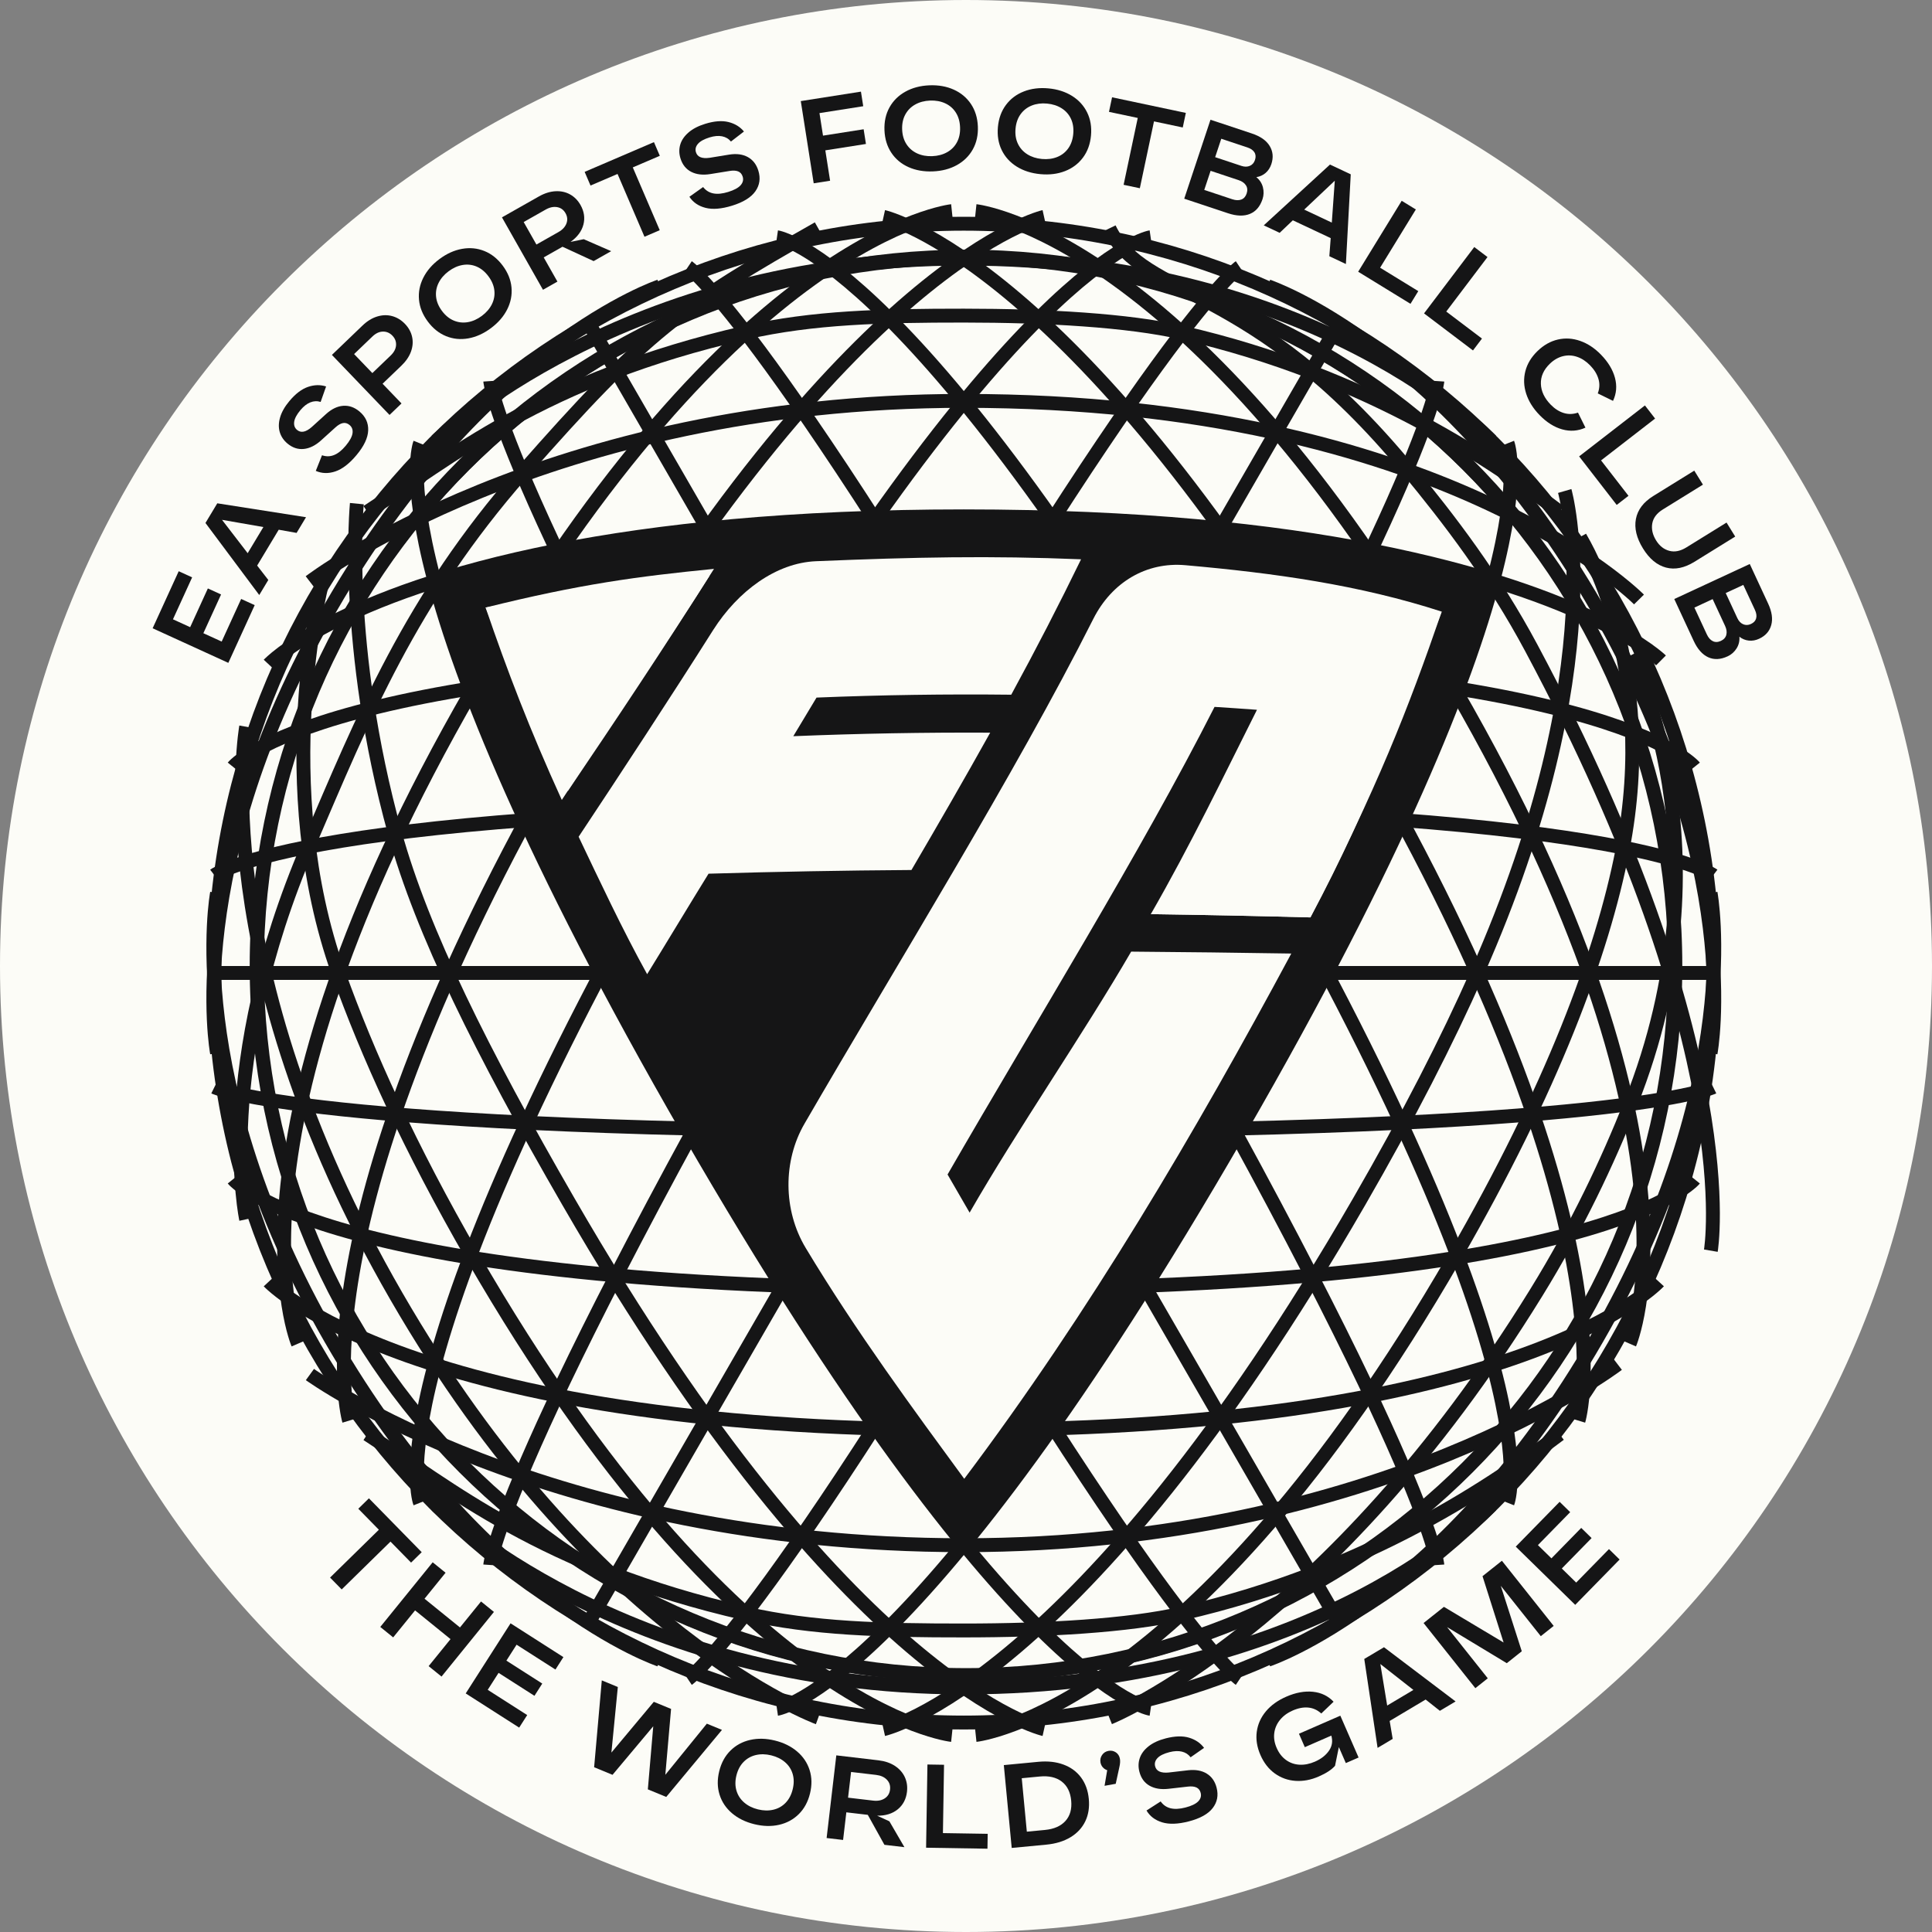 <svg xmlns="http://www.w3.org/2000/svg" version="1.1" xmlns:xlink="http://www.w3.org/1999/xlink" xmlns:svgjs="http://svgjs.dev/svgjs" width="270" height="270"><rect width="100%" height="100%" fill="#808080" stroke="none"/><svg width="270" height="270" viewBox="0 0 270 270" fill="none" xmlns="http://www.w3.org/2000/svg">
<path d="M135 270C209.558 270 270 209.558 270 135C270 60.442 209.558 0 135 0C60.442 0 0 60.442 0 135C0 209.558 60.442 270 135 270Z" fill="#FCFCF7"></path>
<path d="M21.331 87.802L24.974 79.83L26.851 80.688L24.171 86.55L26.576 87.648L29.049 82.235L30.895 83.079L28.421 88.492L30.98 89.661L33.702 83.705L35.595 84.57L31.909 92.636L21.331 87.802Z" fill="#151516"></path>
<path d="M28.714 73.086L30.366 70.339L42.767 72.282L41.449 74.475L38.952 74.028L35.938 79.041L37.496 81.051L36.23 83.156L28.714 73.086ZM36.808 73.655L31.028 72.647L34.612 77.309L36.808 73.655Z" fill="#151516"></path>
<path d="M46.874 65.878C45.902 66.207 44.989 66.183 44.132 65.807L45.002 63.623C45.577 63.822 46.137 63.813 46.682 63.594C47.228 63.376 47.77 62.945 48.31 62.299C48.871 61.628 49.189 61.049 49.263 60.561C49.337 60.075 49.199 59.685 48.85 59.394C48.563 59.153 48.256 59.063 47.93 59.124C47.605 59.185 47.255 59.386 46.882 59.726L44.877 61.539C44.086 62.256 43.279 62.657 42.46 62.741C41.64 62.827 40.877 62.574 40.171 61.983C39.639 61.538 39.281 61.005 39.096 60.384C38.912 59.763 38.928 59.08 39.143 58.334C39.359 57.588 39.792 56.827 40.441 56.051C41.294 55.031 42.161 54.37 43.043 54.069C43.923 53.769 44.767 53.748 45.573 54.007L44.81 56.17C44.328 56.019 43.848 56.039 43.369 56.231C42.889 56.423 42.427 56.786 41.983 57.317C41.465 57.937 41.175 58.483 41.112 58.956C41.05 59.43 41.184 59.806 41.515 60.083C42.056 60.535 42.737 60.401 43.562 59.682L45.589 57.843C46.366 57.145 47.16 56.767 47.97 56.711C48.78 56.655 49.534 56.919 50.232 57.502C51.087 58.217 51.494 59.099 51.454 60.148C51.415 61.196 50.87 62.349 49.819 63.604C48.828 64.792 47.846 65.549 46.874 65.878Z" fill="#151516"></path>
<path d="M46.385 49.6L50.666 45.49C51.314 44.869 51.998 44.449 52.718 44.23C53.438 44.011 54.134 43.993 54.806 44.176C55.477 44.359 56.073 44.721 56.593 45.262C57.112 45.804 57.446 46.409 57.592 47.08C57.74 47.75 57.687 48.434 57.436 49.132C57.185 49.831 56.73 50.495 56.074 51.124L53.466 53.628L56.111 56.383L54.438 57.989L46.385 49.6ZM54.596 49.684C55.063 49.235 55.315 48.758 55.349 48.252C55.384 47.746 55.216 47.3 54.846 46.915C54.468 46.522 54.024 46.329 53.513 46.339C53.002 46.349 52.514 46.577 52.045 47.026L49.486 49.483L52.037 52.14L54.596 49.684Z" fill="#151516"></path>
<path d="M65.455 47.287C64.366 47.481 63.33 47.38 62.344 46.98C61.358 46.581 60.505 45.898 59.784 44.932C59.064 43.966 58.654 42.952 58.557 41.89C58.46 40.828 58.66 39.803 59.157 38.815C59.654 37.828 60.408 36.957 61.42 36.202C62.431 35.447 63.482 34.972 64.57 34.778C65.659 34.583 66.698 34.683 67.688 35.079C68.678 35.475 69.534 36.156 70.255 37.122C70.976 38.088 71.384 39.102 71.482 40.163C71.579 41.226 71.379 42.251 70.882 43.238C70.385 44.226 69.63 45.097 68.619 45.852C67.598 46.613 66.543 47.092 65.455 47.287ZM63.421 44.803C64.049 45.065 64.703 45.138 65.382 45.022C66.061 44.905 66.715 44.612 67.343 44.143C67.972 43.674 68.439 43.131 68.745 42.513C69.05 41.895 69.164 41.25 69.087 40.577C69.011 39.904 68.734 39.248 68.258 38.61C67.783 37.972 67.233 37.521 66.61 37.255C65.986 36.99 65.335 36.916 64.656 37.032C63.977 37.148 63.323 37.441 62.694 37.91C62.066 38.379 61.598 38.922 61.293 39.54C60.988 40.158 60.872 40.805 60.944 41.481C61.016 42.158 61.29 42.815 61.766 43.453C62.242 44.092 62.793 44.542 63.421 44.803Z" fill="#151516"></path>
<path d="M70.15 30.377L75.314 27.452C76.095 27.01 76.863 26.768 77.617 26.726C78.371 26.685 79.052 26.831 79.66 27.166C80.268 27.502 80.756 27.995 81.126 28.648C81.636 29.549 81.771 30.462 81.532 31.388C81.292 32.314 80.693 33.12 79.736 33.806L81.58 33.428L85.408 35.101L82.96 36.488L78.61 34.483L75.984 35.971L77.9 39.354L75.882 40.496L70.15 30.377ZM78.038 32.435C78.602 32.116 78.976 31.715 79.16 31.232C79.344 30.749 79.301 30.27 79.032 29.795C78.763 29.32 78.374 29.038 77.865 28.947C77.356 28.857 76.82 28.97 76.256 29.29L73.185 31.03L74.966 34.175L78.038 32.435Z" fill="#151516"></path>
<path d="M86.302 24.31L82.525 25.93L81.705 24.019L91.39 19.863L92.21 21.775L88.433 23.395L92.199 32.171L90.067 33.086L86.302 24.31Z" fill="#151516"></path>
<path d="M98.608 29.049C97.614 28.798 96.859 28.281 96.344 27.5L98.262 26.14C98.636 26.619 99.112 26.916 99.688 27.029C100.265 27.143 100.955 27.075 101.759 26.827C102.595 26.569 103.177 26.255 103.503 25.887C103.829 25.518 103.925 25.116 103.791 24.682C103.68 24.324 103.471 24.082 103.165 23.956C102.858 23.831 102.456 23.809 101.958 23.892L99.289 24.324C98.235 24.495 97.342 24.393 96.607 24.019C95.873 23.645 95.37 23.018 95.098 22.139C94.893 21.476 94.882 20.834 95.065 20.212C95.248 19.591 95.632 19.026 96.219 18.517C96.805 18.008 97.582 17.605 98.549 17.306C99.819 16.914 100.906 16.831 101.81 17.057C102.712 17.284 103.432 17.724 103.968 18.38L102.152 19.78C101.83 19.391 101.415 19.148 100.908 19.048C100.402 18.949 99.817 19.001 99.155 19.206C98.383 19.445 97.843 19.745 97.533 20.109C97.223 20.473 97.132 20.861 97.259 21.273C97.467 21.947 98.112 22.206 99.195 22.049L101.896 21.608C102.928 21.444 103.799 21.558 104.51 21.951C105.22 22.345 105.71 22.976 105.979 23.845C106.308 24.909 106.17 25.871 105.567 26.729C104.964 27.588 103.88 28.259 102.316 28.742C100.838 29.199 99.602 29.301 98.608 29.049Z" fill="#151516"></path>
<path d="M111.911 14.127L120.318 12.807L120.638 14.845L114.523 15.806L115.017 18.956L120.695 18.065L121.017 20.12L115.34 21.012L116.007 25.257L113.716 25.617L111.911 14.127Z" fill="#151516"></path>
<path d="M126.958 23.351C125.949 22.897 125.151 22.227 124.563 21.341C123.974 20.455 123.656 19.41 123.606 18.206C123.557 17.002 123.792 15.934 124.311 15.002C124.83 14.071 125.574 13.338 126.542 12.803C127.51 12.268 128.625 11.975 129.885 11.923C131.146 11.872 132.281 12.072 133.289 12.526C134.297 12.98 135.098 13.65 135.693 14.535C136.286 15.422 136.608 16.466 136.658 17.671C136.707 18.875 136.472 19.943 135.953 20.874C135.433 21.806 134.69 22.538 133.722 23.073C132.754 23.608 131.639 23.901 130.379 23.953C129.107 24.005 127.966 23.804 126.958 23.351ZM126.682 20.153C127.052 20.724 127.551 21.153 128.177 21.441C128.803 21.728 129.508 21.856 130.292 21.823C131.076 21.791 131.768 21.607 132.368 21.269C132.969 20.931 133.427 20.463 133.744 19.864C134.061 19.265 134.203 18.568 134.171 17.773C134.138 16.978 133.94 16.295 133.575 15.724C133.21 15.153 132.715 14.724 132.088 14.437C131.462 14.15 130.757 14.022 129.973 14.054C129.19 14.087 128.498 14.271 127.897 14.609C127.296 14.946 126.835 15.415 126.512 16.014C126.19 16.613 126.045 17.31 126.077 18.105C126.11 18.9 126.311 19.582 126.682 20.153Z" fill="#151516"></path>
<path d="M142.098 23.287C141.159 22.703 140.457 21.933 139.991 20.977C139.527 20.02 139.35 18.942 139.461 17.742C139.572 16.542 139.947 15.515 140.586 14.661C141.225 13.806 142.06 13.178 143.09 12.778C144.121 12.376 145.264 12.235 146.52 12.351C147.777 12.467 148.874 12.818 149.814 13.401C150.753 13.985 151.457 14.755 151.928 15.713C152.399 16.67 152.579 17.748 152.467 18.948C152.356 20.148 151.981 21.175 151.342 22.029C150.703 22.883 149.869 23.511 148.838 23.912C147.808 24.313 146.664 24.455 145.408 24.339C144.14 24.222 143.037 23.871 142.098 23.287ZM142.25 20.081C142.541 20.697 142.977 21.188 143.56 21.556C144.142 21.924 144.824 22.145 145.605 22.217C146.387 22.289 147.097 22.199 147.738 21.944C148.377 21.69 148.894 21.287 149.288 20.735C149.682 20.184 149.916 19.512 149.989 18.719C150.063 17.927 149.956 17.224 149.671 16.609C149.385 15.994 148.951 15.503 148.369 15.135C147.787 14.767 147.104 14.547 146.324 14.474C145.543 14.401 144.832 14.492 144.192 14.747C143.552 15.002 143.032 15.405 142.633 15.955C142.233 16.506 141.997 17.178 141.924 17.971C141.85 18.763 141.958 19.467 142.25 20.081Z" fill="#151516"></path>
<path d="M159.003 16.483L154.982 15.633L155.413 13.598L165.723 15.779L165.292 17.815L161.272 16.964L159.294 26.306L157.026 25.827L159.003 16.483Z" fill="#151516"></path>
<path d="M169.168 16.733L174.962 18.66C176.148 19.054 176.974 19.634 177.438 20.399C177.902 21.165 177.98 22.012 177.672 22.939C177.503 23.446 177.234 23.857 176.866 24.172C176.498 24.486 176.068 24.682 175.575 24.757C176.046 25.142 176.353 25.615 176.495 26.178C176.637 26.74 176.619 27.291 176.44 27.831C176.095 28.866 175.507 29.555 174.674 29.894C173.843 30.235 172.822 30.204 171.614 29.802L165.498 27.768L169.168 16.733ZM172.212 27.845C172.698 28.006 173.118 28.02 173.474 27.887C173.83 27.754 174.079 27.471 174.223 27.04C174.366 26.608 174.333 26.229 174.125 25.902C173.917 25.575 173.574 25.332 173.1 25.175L169.184 23.872L168.296 26.542L172.212 27.845ZM173.492 23.185C173.924 23.328 174.314 23.327 174.663 23.179C175.011 23.031 175.252 22.758 175.385 22.359C175.521 21.949 175.496 21.593 175.309 21.291C175.122 20.99 174.796 20.761 174.332 20.607L170.675 19.39L169.82 21.964L173.492 23.185Z" fill="#151516"></path>
<path d="M185.868 22.997L188.769 24.362L188.091 36.897L185.777 35.807L185.968 33.277L180.676 30.787L178.834 32.539L176.612 31.494L185.868 22.997ZM186.122 31.107L186.54 25.254L182.264 29.292L186.122 31.107Z" fill="#151516"></path>
<path d="M195.889 28.061L197.866 29.274L192.872 37.413L198.206 40.686L197.118 42.46L189.807 37.974L195.889 28.061Z" fill="#151516"></path>
<path d="M206.031 34.525L207.88 35.924L202.116 43.539L207.107 47.316L205.851 48.975L199.012 43.798L206.031 34.525Z" fill="#151516"></path>
<path d="M213.286 55.018C212.944 53.956 212.906 52.908 213.17 51.875C213.434 50.842 213.999 49.906 214.864 49.066C215.728 48.227 216.679 47.688 217.716 47.45C218.752 47.212 219.794 47.277 220.842 47.647C221.89 48.015 222.857 48.657 223.744 49.57C224.742 50.598 225.392 51.675 225.693 52.8C225.994 53.927 225.904 55 225.422 56.023L223.291 54.979C223.55 54.3 223.583 53.627 223.387 52.96C223.191 52.294 222.805 51.663 222.227 51.068C221.665 50.489 221.053 50.088 220.393 49.865C219.733 49.642 219.072 49.614 218.411 49.781C217.749 49.949 217.141 50.302 216.587 50.84C215.722 51.679 215.306 52.614 215.34 53.643C215.373 54.672 215.828 55.64 216.708 56.545C217.262 57.116 217.865 57.505 218.518 57.712C219.17 57.918 219.839 57.902 220.526 57.663L221.568 59.764C220.524 60.239 219.442 60.32 218.321 60.006C217.2 59.692 216.145 59.025 215.154 58.005C214.251 57.076 213.629 56.08 213.286 55.018Z" fill="#151516"></path>
<path d="M229.881 56.661L231.301 58.495L223.75 64.342L227.582 69.29L225.937 70.564L220.685 63.782L229.881 56.661Z" fill="#151516"></path>
<path d="M228.621 72.523C228.867 71.235 229.681 70.163 231.063 69.308L236.777 65.772L237.988 67.73L232.377 71.203C231.535 71.723 231.046 72.374 230.907 73.155C230.769 73.935 230.948 74.727 231.444 75.529C231.917 76.293 232.529 76.776 233.283 76.978C234.036 77.18 234.834 77.022 235.675 76.501L241.287 73.029L242.498 74.986L236.799 78.513C235.397 79.38 234.072 79.648 232.825 79.318C231.577 78.986 230.508 78.101 229.617 76.661C228.707 75.191 228.376 73.812 228.621 72.523Z" fill="#151516"></path>
<path d="M244.532 78.82L247.102 84.358C247.629 85.492 247.772 86.491 247.534 87.353C247.295 88.216 246.732 88.853 245.845 89.264C245.36 89.49 244.877 89.576 244.396 89.524C243.914 89.472 243.477 89.292 243.084 88.986C243.127 89.592 242.993 90.14 242.681 90.63C242.369 91.119 241.956 91.484 241.44 91.723C240.45 92.182 239.546 92.226 238.728 91.854C237.909 91.481 237.232 90.717 236.696 89.563L233.982 83.716L244.532 78.82ZM238.531 88.655C238.746 89.119 239.024 89.435 239.366 89.603C239.707 89.77 240.083 89.758 240.495 89.567C240.908 89.376 241.162 89.091 241.257 88.715C241.352 88.339 241.294 87.924 241.083 87.47L239.345 83.727L236.794 84.912L238.531 88.655ZM242.801 86.391C242.992 86.803 243.261 87.086 243.608 87.239C243.954 87.391 244.318 87.379 244.7 87.202C245.092 87.02 245.333 86.758 245.425 86.415C245.516 86.071 245.459 85.678 245.253 85.234L243.63 81.739L241.171 82.88L242.801 86.391Z" fill="#151516"></path>
<path d="M52.948 213.784L50.072 210.849L51.557 209.393L58.934 216.92L57.448 218.376L54.572 215.441L47.752 222.125L46.128 220.469L52.948 213.784Z" fill="#151516"></path>
<path d="M60.468 218.333L62.269 219.793L59.328 223.423L64.282 227.439L67.225 223.809L69.027 225.269L61.704 234.304L59.902 232.844L62.962 229.069L58.008 225.053L54.947 228.828L53.145 227.368L60.468 218.333Z" fill="#151516"></path>
<path d="M71.351 226.861L78.736 231.584L77.624 233.322L72.193 229.849L70.769 232.076L75.783 235.282L74.69 236.992L69.676 233.785L68.16 236.156L73.677 239.684L72.555 241.436L65.085 236.659L71.351 226.861Z" fill="#151516"></path>
<path d="M84.103 234.837L86.342 235.76L85.444 244.925L91.372 237.832L93.784 238.826L92.981 248.03L98.783 240.885L100.895 241.755L93.107 251.125L90.537 250.066L91.293 241.248L85.602 248.034L83.031 246.975L84.103 234.837Z" fill="#151516"></path>
<path d="M102.301 253.404C101.459 252.688 100.878 251.822 100.56 250.807C100.241 249.792 100.226 248.7 100.513 247.529C100.801 246.359 101.324 245.399 102.083 244.648C102.84 243.898 103.759 243.401 104.837 243.157C105.916 242.913 107.068 242.941 108.293 243.243C109.518 243.544 110.552 244.053 111.395 244.77C112.237 245.486 112.82 246.352 113.144 247.368C113.467 248.385 113.485 249.478 113.198 250.648C112.91 251.818 112.387 252.778 111.629 253.529C110.871 254.279 109.953 254.776 108.874 255.02C107.796 255.264 106.644 255.235 105.419 254.934C104.182 254.631 103.143 254.121 102.301 253.404ZM102.926 250.257C103.123 250.908 103.482 251.458 104.003 251.908C104.525 252.359 105.167 252.677 105.928 252.865C106.69 253.052 107.406 253.067 108.077 252.91C108.748 252.754 109.319 252.431 109.789 251.944C110.261 251.457 110.591 250.827 110.781 250.054C110.971 249.283 110.971 248.571 110.779 247.921C110.588 247.271 110.232 246.721 109.71 246.27C109.189 245.82 108.547 245.501 107.785 245.314C107.024 245.127 106.307 245.112 105.637 245.269C104.966 245.425 104.392 245.747 103.916 246.233C103.439 246.719 103.106 247.348 102.916 248.12C102.725 248.893 102.729 249.605 102.926 250.257Z" fill="#151516"></path>
<path d="M116.876 245.315L122.77 246.008C123.662 246.113 124.425 246.372 125.057 246.783C125.69 247.195 126.152 247.716 126.445 248.345C126.737 248.975 126.839 249.662 126.752 250.407C126.631 251.435 126.2 252.252 125.46 252.857C124.719 253.463 123.76 253.759 122.582 253.747L124.293 254.532L126.393 258.144L123.599 257.815L121.275 253.628L118.277 253.276L117.823 257.137L115.521 256.866L116.876 245.315ZM122.023 251.638C122.667 251.714 123.205 251.611 123.638 251.33C124.072 251.049 124.321 250.637 124.385 250.096C124.449 249.554 124.302 249.096 123.945 248.722C123.588 248.348 123.088 248.123 122.445 248.047L118.939 247.635L118.517 251.226L122.023 251.638Z" fill="#151516"></path>
<path d="M129.611 246.592L131.93 246.63L131.775 256.178L138.033 256.279L137.999 258.359L129.423 258.221L129.611 246.592Z" fill="#151516"></path>
<path d="M140.286 246.676L145.108 246.216C146.421 246.091 147.592 246.22 148.622 246.602C149.652 246.983 150.471 247.585 151.08 248.406C151.689 249.227 152.05 250.227 152.162 251.404C152.274 252.581 152.108 253.627 151.664 254.543C151.22 255.459 150.531 256.199 149.597 256.761C148.663 257.324 147.534 257.669 146.209 257.794L141.388 258.253L140.286 246.676ZM146.031 255.739C147.298 255.618 148.254 255.199 148.9 254.48C149.546 253.763 149.813 252.815 149.7 251.638C149.587 250.45 149.145 249.561 148.376 248.972C147.605 248.383 146.587 248.149 145.319 248.269L142.791 248.51L143.501 255.979L146.031 255.739Z" fill="#151516"></path>
<path d="M154.734 247.389C154.488 247.306 154.281 247.17 154.115 246.981C153.948 246.791 153.842 246.567 153.795 246.31C153.727 245.93 153.8 245.582 154.015 245.266C154.23 244.95 154.532 244.756 154.925 244.686C155.294 244.62 155.632 244.688 155.94 244.893C156.248 245.097 156.439 245.401 156.511 245.804C156.568 246.117 156.54 246.509 156.428 246.979L155.925 249.288L154.364 249.569L154.734 247.389Z" fill="#151516"></path>
<path d="M162.414 254.676C161.432 254.377 160.703 253.826 160.225 253.022L162.205 251.753C162.556 252.25 163.017 252.568 163.587 252.708C164.158 252.849 164.851 252.814 165.665 252.603C166.512 252.384 167.108 252.098 167.451 251.746C167.795 251.393 167.91 250.997 167.796 250.556C167.702 250.193 167.505 249.942 167.205 249.802C166.905 249.662 166.504 249.622 166.002 249.681L163.316 249.986C162.256 250.108 161.367 249.964 160.651 249.556C159.935 249.148 159.462 248.498 159.232 247.606C159.059 246.935 159.078 246.293 159.29 245.681C159.502 245.068 159.913 244.522 160.523 244.041C161.133 243.561 161.927 243.194 162.907 242.941C164.195 242.609 165.285 242.577 166.176 242.846C167.067 243.115 167.765 243.589 168.27 244.269L166.389 245.583C166.086 245.18 165.683 244.917 165.182 244.794C164.68 244.671 164.094 244.696 163.422 244.869C162.641 245.07 162.086 245.346 161.76 245.694C161.433 246.043 161.323 246.426 161.431 246.845C161.608 247.527 162.24 247.816 163.328 247.711L166.047 247.396C167.085 247.281 167.951 247.436 168.642 247.863C169.334 248.289 169.793 248.942 170.02 249.822C170.299 250.902 170.116 251.855 169.473 252.685C168.83 253.514 167.716 254.133 166.131 254.543C164.633 254.93 163.394 254.974 162.414 254.676Z" fill="#151516"></path>
<path d="M181.045 248.878C179.977 248.805 179.015 248.459 178.156 247.842C177.297 247.224 176.627 246.363 176.145 245.258C175.664 244.154 175.493 243.075 175.635 242.02C175.777 240.966 176.202 240.015 176.91 239.165C177.619 238.317 178.568 237.634 179.756 237.115C181.079 236.537 182.322 236.309 183.484 236.428C184.646 236.548 185.609 237.012 186.37 237.82L184.65 239.464C184.116 238.977 183.512 238.701 182.838 238.636C182.164 238.57 181.437 238.708 180.655 239.049C179.926 239.367 179.337 239.8 178.888 240.349C178.439 240.899 178.17 241.513 178.082 242.19C177.993 242.867 178.103 243.56 178.412 244.269C178.73 244.998 179.168 245.563 179.728 245.965C180.288 246.366 180.916 246.584 181.614 246.621C182.312 246.657 183.031 246.513 183.771 246.191C184.625 245.818 185.276 245.312 185.722 244.671C186.168 244.03 186.279 243.324 186.054 242.553L182.35 244.169L181.531 242.294L187.314 239.77L189.864 245.617L188.082 246.394L187.107 244.158L186.573 246.773C186.102 247.313 185.345 247.811 184.303 248.265C183.199 248.749 182.113 248.952 181.045 248.878Z" fill="#151516"></path>
<path d="M190.659 231.842L193.414 230.203L203.422 237.78L201.224 239.089L199.235 237.514L194.209 240.506L194.63 243.013L192.52 244.269L190.659 231.842ZM197.523 236.171L192.906 232.55L193.86 238.352L197.523 236.171Z" fill="#151516"></path>
<path d="M198.947 226.82L201.79 224.56L210.129 229.542L207.184 220.273L209.894 218.12L217.13 227.224L215.328 228.657L209.736 221.622L212.671 230.768L210.576 232.434L202.232 227.39L207.919 234.546L206.183 235.925L198.947 226.82Z" fill="#151516"></path>
<path d="M211.829 216.145L217.961 209.882L219.436 211.325L214.926 215.931L216.815 217.781L220.978 213.527L222.428 214.947L218.265 219.2L220.275 221.168L224.857 216.489L226.343 217.945L220.14 224.281L211.829 216.145Z" fill="#151516"></path>
<mask id="SvgjsMask1021" style="mask-type:luminance" maskUnits="userSpaceOnUse" x="35" y="36" width="200" height="199">
<path d="M135 234.835C189.895 234.835 234.397 190.334 234.397 135.439C234.397 80.543 189.895 36.042 135 36.042C80.105 36.042 35.603 80.543 35.603 135.439C35.603 190.334 80.105 234.835 135 234.835Z" fill="white"></path>
</mask>
<g mask="url(#mask0_206_6626)">
<mask id="SvgjsMask1020" style="mask-type:luminance" maskUnits="userSpaceOnUse" x="35" y="36" width="200" height="199">
<path d="M135 234.835C189.895 234.835 234.397 190.333 234.397 135.439C234.397 80.544 189.895 36.042 135 36.042C80.106 36.042 35.605 80.544 35.605 135.439C35.605 190.333 80.106 234.835 135 234.835Z" fill="white"></path>
</mask>
<g mask="url(#mask1_206_6626)">
<mask id="SvgjsMask1019" style="mask-type:luminance" maskUnits="userSpaceOnUse" x="35" y="36" width="200" height="199">
<path d="M135.001 234.47C189.702 234.47 234.046 190.126 234.046 135.426C234.046 80.725 189.702 36.381 135.001 36.381C80.3 36.381 35.956 80.725 35.956 135.426C35.956 190.126 80.3 234.47 135.001 234.47Z" fill="white"></path>
</mask>
<g mask="url(#mask2_206_6626)">
<path d="M239.423 135.972H29.961" stroke="#151516" stroke-width="1.941" stroke-miterlimit="10"></path>
</g>
<mask id="SvgjsMask1018" style="mask-type:luminance" maskUnits="userSpaceOnUse" x="35" y="36" width="200" height="199">
<path d="M135.001 234.47C189.702 234.47 234.046 190.126 234.046 135.426C234.046 80.725 189.702 36.381 135.001 36.381C80.3 36.381 35.956 80.725 35.956 135.426C35.956 190.126 80.3 234.47 135.001 234.47Z" fill="white"></path>
</mask>
<g mask="url(#mask3_206_6626)">
<path d="M134.692 240.727C192.534 240.727 239.423 193.837 239.423 135.996C239.423 78.155 192.534 31.266 134.692 31.266C76.851 31.266 29.962 78.155 29.962 135.996C29.962 193.837 76.851 240.727 134.692 240.727Z" stroke="#151516" stroke-width="1.941" stroke-miterlimit="10"></path>
</g>
<mask id="SvgjsMask1017" style="mask-type:luminance" maskUnits="userSpaceOnUse" x="35" y="36" width="200" height="199">
<path d="M135.001 234.47C189.702 234.47 234.046 190.126 234.046 135.426C234.046 80.725 189.702 36.381 135.001 36.381C80.3 36.381 35.956 80.725 35.956 135.426C35.956 190.126 80.3 234.47 135.001 234.47Z" fill="white"></path>
</mask>
<g mask="url(#mask4_206_6626)">
<path d="M236.8 107.182C236.8 107.182 224.509 91.837 134.692 91.837C44.875 91.837 32.584 107.182 32.584 107.182" stroke="#151516" stroke-width="1.941" stroke-miterlimit="10"></path>
<path d="M239.423 122.313C239.423 122.313 226.817 112.692 134.692 112.692C42.568 112.692 29.961 122.313 29.961 122.313" stroke="#151516" stroke-width="1.941" stroke-miterlimit="10"></path>
<path d="M232.126 92.294C232.126 92.294 222.847 83.077 191.847 76.962C177.755 74.182 159.113 72.16 134.693 72.16C110.454 72.16 91.888 74.173 77.814 76.943C46.747 83.058 37.568 92.864 37.568 92.864" stroke="#151516" stroke-width="1.941" stroke-miterlimit="10"></path>
<path d="M229.051 83.78C229.051 83.78 201.766 56.024 134.693 56.024C76.281 56.024 43.312 81.299 43.312 81.299" stroke="#151516" stroke-width="1.941" stroke-miterlimit="10"></path>
<path d="M217.957 71.529C209.26 64.96 191.46 52.482 165.171 46.476C157.676 44.763 146.186 44.108 134.693 44.108C123.242 44.108 113.601 44.336 104.214 46.476C75.853 52.94 62.716 64.167 51.325 71.529" stroke="#151516" stroke-width="1.941" stroke-miterlimit="10"></path>
<path d="M208.385 61.579C208.385 61.579 184.344 36.142 134.694 36.142C87.019 36.142 61.002 61.579 61.002 61.579" stroke="#151516" stroke-width="1.941" stroke-miterlimit="10"></path>
</g>
<mask id="SvgjsMask1016" style="mask-type:luminance" maskUnits="userSpaceOnUse" x="35" y="36" width="200" height="199">
<path d="M135.001 234.47C189.702 234.47 234.046 190.126 234.046 135.426C234.046 80.725 189.702 36.381 135.001 36.381C80.3 36.381 35.956 80.725 35.956 135.426C35.956 190.126 80.3 234.47 135.001 234.47Z" fill="white"></path>
</mask>
<g mask="url(#mask5_206_6626)">
<path d="M108.582 238.814C108.582 238.814 128.214 235.956 173.122 158.172C218.03 80.389 210.69 61.958 210.69 61.958" stroke="#151516" stroke-width="1.941" stroke-miterlimit="10"></path>
<path d="M96.139 234.658C96.139 234.658 107.815 226.843 153.877 147.061C199.94 67.279 200.87 53.259 200.87 53.259" stroke="#151516" stroke-width="1.941" stroke-miterlimit="10"></path>
<path d="M123.474 241.657C123.474 241.657 150.893 235.572 189.966 167.897C196.826 156.014 202.262 145.403 206.449 135.934C225.622 92.569 218.673 68.617 218.673 68.617" stroke="#151516" stroke-width="1.941" stroke-miterlimit="10"></path>
<path d="M136.361 242.464C136.361 242.464 166.569 239.285 203.33 175.612C216.848 152.198 223.922 133.298 226.751 118.773C231.778 92.966 221.357 76.082 220.799 75.046" stroke="#151516" stroke-width="1.941" stroke-miterlimit="10"></path>
<path d="M155.031 240.049C155.031 240.049 185.662 227.715 214.691 180.658C220.476 171.279 224.646 162.391 227.874 154.285C242.125 118.502 227.872 91.603 227.872 91.603" stroke="#151516" stroke-width="1.941" stroke-miterlimit="10"></path>
<path d="M177.194 231.953C177.194 231.953 202.029 223.686 223.17 187.068C244.024 150.947 239.054 124.81 239.054 124.81" stroke="#151516" stroke-width="1.941" stroke-miterlimit="10"></path>
<path d="M187.048 45.278L82.316 226.678" stroke="#151516" stroke-width="1.941" stroke-miterlimit="10"></path>
<path d="M160.803 33.154C160.803 33.154 141.171 36.012 96.263 113.796C51.355 191.579 58.696 210.011 58.696 210.011" stroke="#151516" stroke-width="1.941" stroke-miterlimit="10"></path>
<path d="M173.246 37.31C173.246 37.31 161.57 45.126 115.508 124.908C69.445 204.689 68.516 218.709 68.516 218.709" stroke="#151516" stroke-width="1.941" stroke-miterlimit="10"></path>
<path d="M145.911 30.311C145.911 30.311 118.492 36.396 79.419 104.072C40.546 171.403 48.786 198.537 48.786 198.537" stroke="#151516" stroke-width="1.941" stroke-miterlimit="10"></path>
<path d="M133.024 29.504C133.024 29.504 102.816 32.683 66.055 96.356C29.481 159.703 41.644 187.779 41.644 187.779" stroke="#151516" stroke-width="1.941" stroke-miterlimit="10"></path>
<path d="M114.353 31.919C95.255 42.736 90.2 46.395 72.935 66.081C57.318 83.887 50.811 100.164 43.137 118.029C29.771 149.145 34.4 170.401 34.4 170.401" stroke="#151516" stroke-width="1.941" stroke-miterlimit="10"></path>
<path d="M92.19 40.015C92.19 40.015 67.356 48.282 46.214 84.9C25.36 121.021 30.331 147.158 30.331 147.158" stroke="#151516" stroke-width="1.941" stroke-miterlimit="10"></path>
</g>
<mask id="SvgjsMask1015" style="mask-type:luminance" maskUnits="userSpaceOnUse" x="35" y="36" width="200" height="199">
<path d="M135.001 234.47C189.702 234.47 234.046 190.126 234.046 135.426C234.046 80.725 189.702 36.381 135.001 36.381C80.3 36.381 35.956 80.725 35.956 135.426C35.956 190.126 80.3 234.47 135.001 234.47Z" fill="white"></path>
</mask>
<g mask="url(#mask6_206_6626)">
<path d="M160.803 238.814C160.803 238.814 141.171 235.956 96.263 158.172C51.355 80.389 58.696 61.958 58.696 61.958" stroke="#151516" stroke-width="1.941" stroke-miterlimit="10"></path>
<path d="M173.246 234.658C173.246 234.658 161.57 226.843 115.508 147.061C69.445 67.279 68.516 53.259 68.516 53.259" stroke="#151516" stroke-width="1.941" stroke-miterlimit="10"></path>
<path d="M145.912 241.657C145.912 241.657 118.492 235.572 79.419 167.896C67.354 146.998 58.996 130.23 55.184 116.429C47.942 90.21 49.871 70.385 49.871 70.385" stroke="#151516" stroke-width="1.941" stroke-miterlimit="10"></path>
<path d="M133.024 242.464C133.024 242.464 102.816 239.285 66.055 175.612C57.274 160.402 51.314 147.222 47.297 135.984C37.868 109.607 44.941 81.797 44.941 81.797" stroke="#151516" stroke-width="1.941" stroke-miterlimit="10"></path>
<path d="M114.354 240.048C114.354 240.048 82.7 228.449 55.375 181.121C28.421 134.434 34.401 101.566 34.401 101.566" stroke="#151516" stroke-width="1.941" stroke-miterlimit="10"></path>
<path d="M92.19 231.953C92.19 231.953 67.356 223.686 46.214 187.068C25.36 150.947 30.331 124.81 30.331 124.81" stroke="#151516" stroke-width="1.941" stroke-miterlimit="10"></path>
<path d="M82.337 45.278L187.068 226.678" stroke="#151516" stroke-width="1.941" stroke-miterlimit="10"></path>
<path d="M108.582 33.154C108.582 33.154 128.214 36.012 173.122 113.796C218.03 191.579 210.69 210.011 210.69 210.011" stroke="#151516" stroke-width="1.941" stroke-miterlimit="10"></path>
<path d="M96.139 37.31C96.139 37.31 107.815 45.126 153.877 124.908C199.94 204.689 200.87 218.709 200.87 218.709" stroke="#151516" stroke-width="1.941" stroke-miterlimit="10"></path>
<path d="M123.474 30.311C123.474 30.311 150.893 36.396 189.966 104.072C228.839 171.402 220.599 198.536 220.599 198.536" stroke="#151516" stroke-width="1.941" stroke-miterlimit="10"></path>
<path d="M136.361 29.504C136.361 29.504 166.569 32.683 203.33 96.356C239.904 159.704 227.741 187.779 227.741 187.779" stroke="#151516" stroke-width="1.941" stroke-miterlimit="10"></path>
<path d="M155.031 31.919C159.864 41.946 174.894 39.074 196.794 65.635C202.499 72.555 208.686 80.601 214.01 90.563C243.947 146.579 239.092 174.782 239.092 174.782" stroke="#151516" stroke-width="1.941" stroke-miterlimit="10"></path>
<path d="M177.194 40.015C177.194 40.015 202.029 48.282 223.17 84.9C244.024 121.021 239.054 147.158 239.054 147.158" stroke="#151516" stroke-width="1.941" stroke-miterlimit="10"></path>
</g>
<mask id="SvgjsMask1014" style="mask-type:luminance" maskUnits="userSpaceOnUse" x="35" y="36" width="200" height="199">
<path d="M135.001 234.47C189.702 234.47 234.046 190.126 234.046 135.426C234.046 80.725 189.702 36.381 135.001 36.381C80.3 36.381 35.956 80.725 35.956 135.426C35.956 190.126 80.3 234.47 135.001 234.47Z" fill="white"></path>
</mask>
<g mask="url(#mask7_206_6626)">
<path d="M236.8 164.787C236.8 164.787 224.509 180.132 134.692 180.132C44.875 180.132 32.584 164.787 32.584 164.787" stroke="#151516" stroke-width="1.941" stroke-miterlimit="10"></path>
<path d="M239.423 151.933C239.423 151.933 226.817 158.137 134.692 158.137C42.567 158.137 29.961 151.933 29.961 151.933" stroke="#151516" stroke-width="1.941" stroke-miterlimit="10"></path>
<path d="M231.817 179.105C231.817 179.105 212.838 199.809 134.692 199.809C56.946 199.809 37.567 179.105 37.567 179.105" stroke="#151516" stroke-width="1.941" stroke-miterlimit="10"></path>
<path d="M226.073 190.669C226.073 190.669 192.919 215.944 134.693 215.944C76.281 215.944 43.312 192.093 43.312 192.093" stroke="#151516" stroke-width="1.941" stroke-miterlimit="10"></path>
<path d="M217.957 200.439C209.26 207.008 191.46 219.486 165.171 225.492C157.676 227.205 146.186 227.86 134.693 227.86C123.242 227.86 113.601 227.632 104.214 225.492C75.853 219.028 62.716 207.801 51.325 200.439" stroke="#151516" stroke-width="1.941" stroke-miterlimit="10"></path>
<path d="M208.385 210.389C208.385 210.389 184.344 235.826 134.694 235.826C87.019 235.826 61.002 210.389 61.002 210.389" stroke="#151516" stroke-width="1.941" stroke-miterlimit="10"></path>
</g>
</g>
<mask id="SvgjsMask1013" style="mask-type:luminance" maskUnits="userSpaceOnUse" x="35" y="36" width="200" height="199">
<path d="M135 234.835C189.895 234.835 234.397 190.333 234.397 135.439C234.397 80.544 189.895 36.042 135 36.042C80.106 36.042 35.605 80.544 35.605 135.439C35.605 190.333 80.106 234.835 135 234.835Z" fill="white"></path>
</mask>
<g mask="url(#mask8_206_6626)">
<path d="M135.001 234.47C189.702 234.47 234.046 190.126 234.046 135.426C234.046 80.725 189.702 36.381 135.001 36.381C80.3 36.381 35.956 80.725 35.956 135.426C35.956 190.126 80.3 234.47 135.001 234.47Z" stroke="#151516" stroke-width="1.19" stroke-miterlimit="10"></path>
</g>
<mask id="SvgjsMask1012" style="mask-type:luminance" maskUnits="userSpaceOnUse" x="35" y="36" width="200" height="199">
<path d="M135 234.835C189.895 234.835 234.397 190.333 234.397 135.439C234.397 80.544 189.895 36.042 135 36.042C80.106 36.042 35.605 80.544 35.605 135.439C35.605 190.333 80.106 234.835 135 234.835Z" fill="white"></path>
</mask>
<g mask="url(#mask9_206_6626)">
<path d="M60.676 81.042C60.676 81.042 90.59 72.16 135.41 72.16C184.041 72.16 208.684 81.132 208.684 81.132C208.684 81.132 198.455 113.601 177.389 150.682C151.83 195.674 134.585 215.944 134.585 215.944C134.585 215.944 106.893 178.947 86.097 139.953C66.498 103.201 60.676 81.042 60.676 81.042Z" fill="#151516"></path>
</g>
<mask id="SvgjsMask1011" style="mask-type:luminance" maskUnits="userSpaceOnUse" x="35" y="36" width="200" height="199">
<path d="M135 234.835C189.895 234.835 234.397 190.333 234.397 135.439C234.397 80.544 189.895 36.042 135 36.042C80.106 36.042 35.605 80.544 35.605 135.439C35.605 190.333 80.106 234.835 135 234.835Z" fill="white"></path>
</mask>
<g mask="url(#mask10_206_6626)">
<path d="M99.157 80.461C88.667 81.553 78.505 82.944 67.867 84.906C71.01 92.979 74.652 101.65 79.352 110.557C85.962 100.794 92.699 90.695 99.157 80.461Z" fill="#FCFCF7"></path>
<path d="M99.781 79.501C89.094 80.557 81.07 81.627 67.867 84.906C70.853 93.663 74.045 101.993 78.513 111.795C85.35 101.312 93.323 89.735 99.781 79.501Z" fill="#FCFCF7"></path>
<path d="M151.08 78.163C138.386 77.642 127.93 77.854 114.036 78.43C108.455 78.661 103.124 82.614 99.665 88.048C93.948 97.091 86.625 108.27 80.864 116.938C83.784 123.064 86.927 129.796 90.438 136.144C92.581 132.685 96.834 125.624 99.022 122.1C108.476 121.82 117.926 121.648 127.376 121.585C131.129 115.176 134.832 108.764 138.383 102.39C129.212 102.344 120.043 102.51 110.864 102.885C111.952 101.089 113.034 99.29 114.11 97.489C123.187 97.117 132.253 96.984 141.322 97.086C144.781 90.738 148.064 84.369 151.08 78.163Z" fill="#FCFCF7"></path>
<path d="M112.604 174.413C119.678 186.173 127.836 197.223 134.754 206.667C152.322 183.316 167.085 158.175 180.459 133.259C173 133.138 165.541 133.05 158.083 132.991C151.373 144.55 142.232 157.757 135.505 169.469C134.483 167.695 133.456 165.917 132.423 164.139C144.898 142.504 159.377 119.194 169.734 98.789C171.709 98.913 173.686 99.047 175.663 99.194C171.018 108.428 166.443 117.991 160.83 127.75C168.264 127.854 175.699 128.008 183.134 128.208C191.719 112.225 196.304 98.727 201.483 85.475C189.954 81.735 178.069 80.084 165.686 78.99C160.19 78.491 155.38 81.383 152.803 86.469C141.863 108.194 125.228 134.951 112.433 157.032C109.417 162.22 109.416 169.119 112.604 174.413Z" fill="#FCFCF7"></path>
<path d="M160.829 127.75C168.263 127.854 175.698 128.008 183.133 128.208C192.441 110.219 196.774 99.146 201.482 85.475" fill="#FCFCF7"></path>
</g>
</g>
<path d="M135 234.114C189.739 234.114 234.114 189.739 234.114 135C234.114 80.261 189.739 35.886 135 35.886C80.261 35.886 35.886 80.261 35.886 135C35.886 189.739 80.261 234.114 135 234.114Z" stroke="#151516" stroke-width="1.982" stroke-miterlimit="10"></path>
</svg><style>@media (prefers-color-scheme: light) { :root { filter: none; } }
@media (prefers-color-scheme: dark) { :root { filter: none; } }
</style></svg>